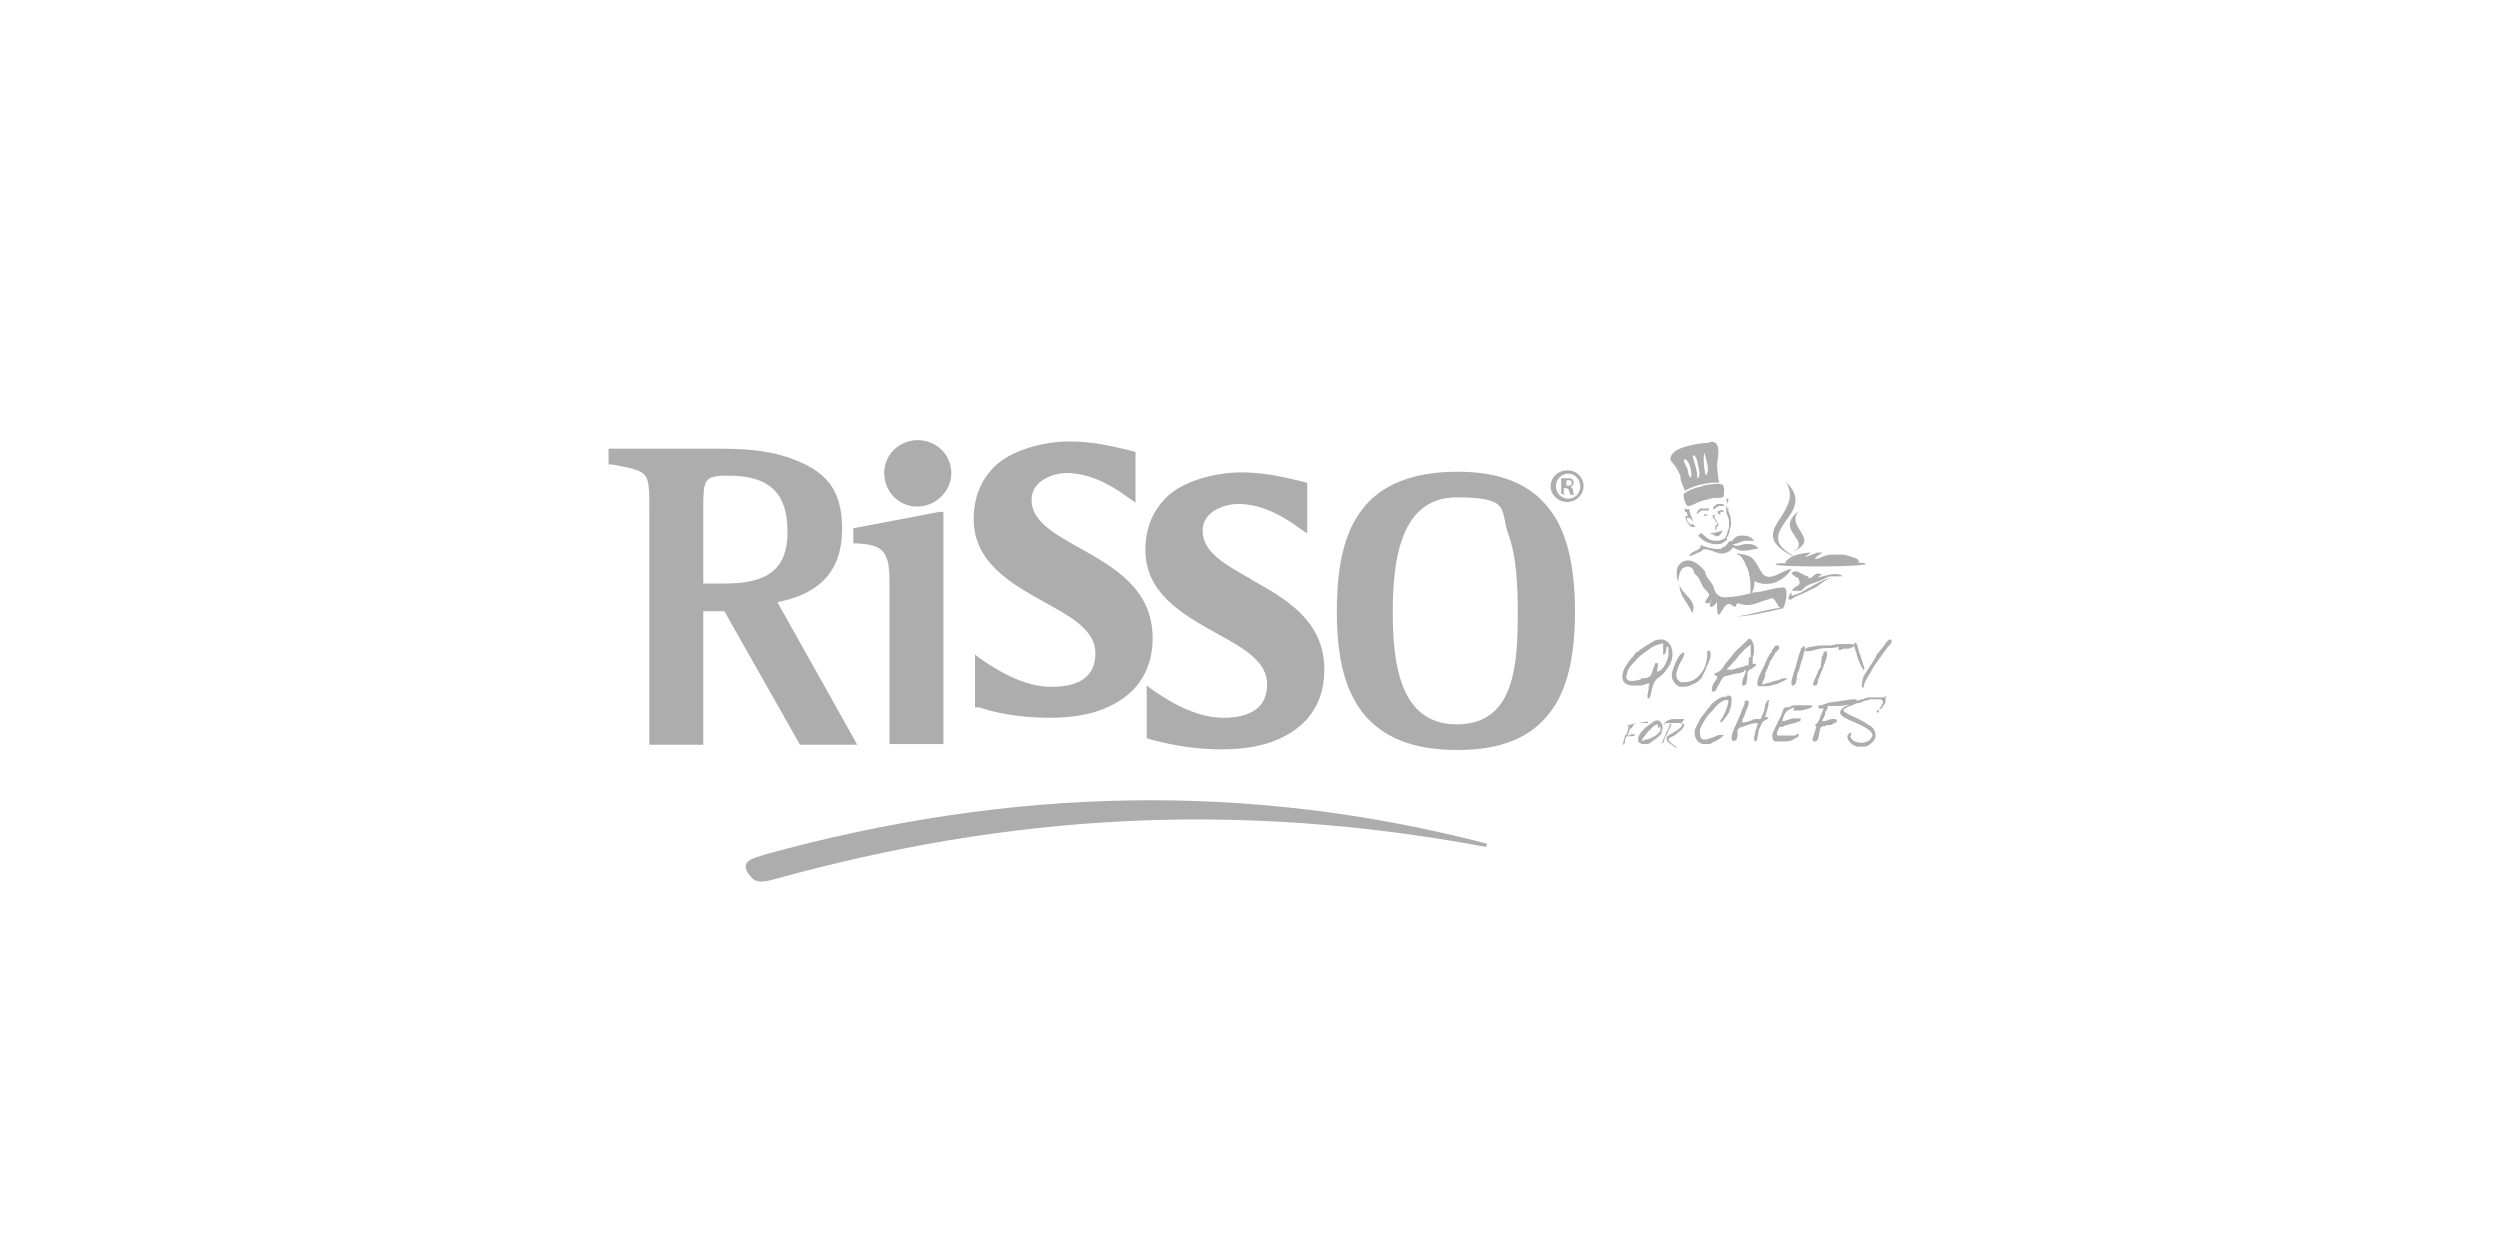 <svg xmlns="http://www.w3.org/2000/svg" xmlns:xlink="http://www.w3.org/1999/xlink" id="Capa_1" viewBox="0 0 380 190"><defs><style>      .st0 {        fill: #e42144;      }      .st1 {        fill: #eceded;      }      .st2 {        fill: #d9dadb;      }      .st3 {        fill: #adadad;      }      .st4 {        display: none;      }      .st5 {        fill: #e2001a;      }    </style></defs><g id="Bkg" class="st4"><rect class="st2" x="380" y="-1330" width="380" height="190"></rect><rect class="st2" x="-380" y="-1330" width="380" height="190"></rect><rect class="st1" y="-1330" width="380" height="190"></rect><rect class="st1" x="380" y="-1140" width="380" height="190"></rect><rect class="st1" x="-380" y="-1140" width="380" height="190"></rect><rect class="st2" y="-1140" width="380" height="190"></rect><rect class="st2" x="380" y="-950" width="380" height="190"></rect><rect class="st2" x="-380" y="-950" width="380" height="190"></rect><rect class="st1" y="-950" width="380" height="190"></rect><rect class="st1" x="380" y="-760" width="380" height="190"></rect><rect class="st1" x="-380" y="-760" width="380" height="190"></rect><rect class="st2" y="-760" width="380" height="190"></rect><rect class="st2" x="380" y="-570" width="380" height="190"></rect><rect class="st2" x="-380" y="-570" width="380" height="190"></rect><rect class="st1" y="-570" width="380" height="190"></rect><rect class="st1" x="380" y="-380" width="380" height="190"></rect><rect class="st1" x="-380" y="-380" width="380" height="190"></rect><rect class="st2" y="-380" width="380" height="190"></rect><rect class="st2" x="380" y="-190" width="380" height="190"></rect><rect class="st2" x="-380" y="-190" width="380" height="190"></rect><rect class="st1" y="-190" width="380" height="190"></rect><rect class="st2" x="380" y="190" width="380" height="190"></rect><rect class="st2" x="-380" y="190" width="380" height="190"></rect><rect class="st1" y="190" width="380" height="190"></rect><rect class="st1" x="380" width="380" height="190"></rect><rect class="st1" x="-380" width="380" height="190"></rect><rect class="st2" width="380" height="190"></rect></g><g><g><path class="st3" d="M139.5,66.9c-2.8,0-5.1,2.2-5.1,5s2.2,5.1,5,5.1,5.2-2.3,5.2-5.1-2.3-5-5.1-5"></path><path class="st3" d="M110.1,88.7h-3.2v-11.1c0-4.7,0-5.3,3.8-5.3,6.2,0,9,2.6,9,8.5s-3.2,7.9-9.6,7.9M118.3,91.5c6.5-1.3,9.7-4.9,9.7-11.1s-2.6-8.8-7.7-10.7c-4.1-1.5-8.7-1.5-11.2-1.5h-16.6v2.4h.5c2.8.5,4.3.8,5,1.6.7.8.7,2.4.7,5.4v35.6h8.2v-20.3h3.2c.3.5,11.5,20.3,11.5,20.3h8.7s-11.4-20.4-12.1-21.6"></path><path class="st3" d="M129.7,80.2v2.4h.5c4.1.2,5,1.2,5,5.9v24.6h8.2v-35.3h-.6c0,0-13.1,2.5-13.1,2.5h0Z"></path><path class="st3" d="M164.1,83.3c-3.9-2.2-7.3-4.1-7.3-7.3s3.7-4.1,5.3-4.1c4.1,0,7.7,2.5,9.2,3.6l1.3.9v-7.7l-1.1-.3c-1.8-.4-5.1-1.3-8.9-1.3s-8.5,1.2-11.1,3.5c-2.3,2.1-3.5,4.9-3.5,8.3,0,6.6,5.7,9.8,10.7,12.6,4.2,2.3,7.8,4.3,7.8,7.8s-2.4,5.1-6.7,5.1-8.5-2.7-10.8-4.3l-.8-.6v8h.6c2,.7,5.7,1.6,10.7,1.6s8.3-1,11-2.8c3.1-2.1,4.7-5.3,4.7-9.3,0-7.5-5.9-10.8-11.1-13.7"></path><path class="st3" d="M190.1,88c-3.9-2.2-7.3-4.1-7.3-7.3s3.7-4.1,5.4-4.1c4.1,0,7.7,2.5,9.2,3.6l1.3.9v-7.7l-1.1-.3c-1.8-.4-5.1-1.3-8.9-1.3s-8.5,1.2-11.1,3.5c-2.3,2.1-3.5,4.9-3.5,8.3,0,6.6,5.7,9.8,10.7,12.6,4.2,2.3,7.8,4.3,7.8,7.8s-2.4,5.1-6.7,5.1-8.5-2.7-10.8-4.3l-.8-.6v8l.6.2c2,.5,5.7,1.5,10.7,1.5s8.3-1,11-2.8c3.1-2.1,4.7-5.3,4.7-9.3,0-7.5-5.9-10.8-11.1-13.7"></path><path class="st3" d="M229.4,104.5c-1.4,3.8-4,5.6-8,5.6-8.6,0-9.7-9.2-9.7-17.1s1.2-17.4,9.7-17.4,6.5,1.9,7.9,5.7c1.2,3.3,1.4,7.6,1.4,11.7s-.1,8.1-1.3,11.5M235.6,77.5c-2.9-3.9-7.5-5.8-14.1-5.8s-11.6,1.9-14.5,5.8c-2.6,3.4-3.8,8.3-3.8,15.5s1.3,11.9,3.9,15.3c3,3.8,7.7,5.7,14.4,5.7s11.2-1.9,14.1-5.7c2.6-3.4,3.8-8.4,3.8-15.3s-1.2-12.1-3.8-15.5"></path><path class="st3" d="M238.3,71.5c1.4,0,2.4,1.1,2.4,2.4s-1.1,2.4-2.5,2.4-2.5-1.1-2.5-2.4,1.1-2.4,2.5-2.4h.1ZM238.3,72c-1,0-1.8.9-1.8,1.9s.8,1.9,1.9,1.9,1.8-.9,1.8-1.9-.8-1.9-1.8-1.9h0ZM237.9,75.1h-.6v-2.4h.9c.4,0,.7,0,.8.2.1,0,.2.3.2.5s-.2.5-.5.6h0c.2,0,.4.3.4.6s.1.5.2.6h-.6s-.1-.3-.2-.6c0-.2-.2-.4-.5-.4h-.3v1h.2ZM238,73.8h.3c.3,0,.6,0,.6-.4s-.2-.4-.5-.4h-.3v.7h-.1Z"></path></g><g><path class="st3" d="M248.1,104.2c.4,0,.8,0,1.2,0,.5,0,.8-.2,1.1-.3h.3v.3h-.1c0,.5,0,.7-.1,1,0,.3-.1.4-.1.5v.3c0,0,.2.2.3.2.1-.3.3-.8.4-1.5.2-.8.5-1.4,1-1.7.6-.4,1.1-1,1.5-1.6.4-.7.6-1.2.6-1.8v-.4c0-.6-.2-1.1-.6-1.5-.3-.3-.6-.5-.9-.5-.5,0-1,0-1.4.3-.3.2-.7.4-1.2.7-.6.4-1,.7-1.2.9-.2,0-.3.2-.4.3,0,0-.1.2-.2.3-.4.4-.8.9-1.1,1.4-.2.3-.4.7-.5,1,0,0,0,.3-.1.4v.5c0,.4.2.7.5.9.3.2.6.3,1.1.3h-.1ZM247.3,102.6c0-.5.2-.9.5-1.3.3-.3.6-.7.9-1,.2-.2.4-.4.7-.7.2,0,.4-.3.5-.4,0,0,.1,0,.3-.2.2,0,.3-.2.3-.2.5-.4.9-.6,1.2-.7s.6-.2.9-.3h.2v1.7h0c.1,0,.3,0,.4-.4.1-.3.1-.5.1-.6v-.2c.2,0,.3,0,.3.2v1c0,.4-.2.9-.5,1.5s-.7,1-1.2,1.1v-.6h.1v-.7h-.4c-.2.6-.4,1.1-.6,1.7-.2.4-.6.6-1.2.6s-.3,0-.4.2c-.3,0-.7.2-1.2.2s-.6,0-.8-.2c-.1,0-.2-.2-.2-.4v-.3h0Z"></path><path class="st3" d="M258.7,102.9c.1-.2.3-.6.6-1.2,0-.2.2-.5.4-1,.2-.5.3-.8.3-.9h0v-.3h0c0-.3,0-.5-.2-.6h-.1c-.1,0-.2,0-.2.3v.6c-.1,1-.4,1.9-1,2.6-.7.9-1.5,1.3-2.6,1.3h-.3c-.2,0-.4-.2-.6-.4-.1-.2-.2-.4-.2-.7s.1-.7.3-1.2c.1-.3.3-.7.6-1.2.2-.4.3-.6.3-.7v-.3h-.1c-.3,0-.7.4-1.2,1.5-.4.9-.6,1.6-.6,2s.2.8.5,1.2c.3.3.6.5.9.5.5,0,1.1,0,1.6-.3.5-.2.9-.4,1.2-.7s.4-.4.4-.5h0Z"></path><path class="st3" d="M266.1,101.8c0,0,.3-.3.6-.5.2,0,.2-.2.2-.2v-.2h-.5v-.6c0-.4.1-.7.2-.9v-.7c0-.4,0-.7-.2-1.1-.1-.3-.3-.5-.4-.5s-.3,0-.5.3c-.5.5-1.1,1-1.6,1.5l-.6.7c-.1.2-.4.5-.7.9-.3.3-.5.6-.6.8-.4.6-.8.9-1.2,1-.1,0-.2,0-.2.2s0,0,.2.2c.1,0,.2,0,.2.2s-.1.4-.4.8-.4.8-.4,1.2,0,0,0,.2h.5c.3-.5.4-.9.6-1.1.4-.8.7-1.2.8-1.2.2,0,.8-.2,1.7-.4.4,0,.9-.2,1.3-.3h0v-.2h.3c0,.2-.2.6-.4,1.1-.2.6-.2.9-.2,1s0,.2.1.2c0,0,.1,0,.2,0,.2,0,.3-.2.4-.5,0-.2,0-.4.1-.6h0v-.2h0v-.4s0-.3.2-.6l.3-.2ZM265.8,99.9h0v.4h0v.8c-.5,0-.8.3-1.1.3-.7.2-1.2.3-1.4.4h-.1c-.2,0-.4,0-.5,0h-.2s0-.2.3-.4c.3-.3.5-.6.6-.7l.2-.2c.2-.2.4-.4.6-.7,0,0,.3-.4.9-1,.3-.3.6-.5,1-.8v1.9h-.3Z"></path><path class="st3" d="M268.3,102.3c.2-.4.4-.7.5-1.1.2-.3.2-.5.2-.5v-.2q.1,0,.1,0c0,0,.2-.3.3-.5.2-.3.3-.5.4-.7,0,0,.1-.2.3-.3.2-.3.4-.4.4-.5,0,0,0,0-.1-.2,0,0-.1-.2-.2-.2-.2,0-.4,0-.6.4,0,0-.2.2-.3.5v.2c-.2,0-.3.2-.3.2l-.7,1.4c0,.2-.3.7-.7,1.5-.3.6-.5,1.2-.5,1.6s.1.3.3.4c.2,0,.3,0,.5,0s.5,0,.8,0c.3,0,.7-.2,1.2-.3.2,0,.6-.2,1-.4.5-.2.7-.4.8-.5h0q0,0-.1,0h-.3c-.1,0-.5,0-1,.3-.4,0-.9.2-1.4.4-.5,0-.7.2-.7.2h-.4c.1-.3.3-.7.5-1.2v-.3Z"></path><path class="st3" d="M273.9,98.5c-.1,0-.2,0-.2.2v.2c-.2.4-.3.7-.4,1.1s-.2.8-.3,1.2c-.3.8-.5,1.6-.7,2.3v.4c0,0,0,.2.1.3h.1c.3,0,.5-.3.6-.9,0-.6.1-1,.3-1.3l1-3.4h0c0-.3-.2-.4-.3-.4l-.2.3Z"></path><path class="st3" d="M276.9,99.9c0,.4,0,.6-.1.7v.2h0v.5h0s0,0-.2.3c0,0,0,0-.2.3,0,0-.1.4-.4,1s-.4.9-.4,1,0,.3.1.3c0,0,.1,0,.2,0,.2,0,.4-.2.4-.5s.1-.5.2-.7l.6-1.5c.1-.4.3-.7.4-1.1.1-.3.2-.6.2-.8v-.6h-.2c-.2,0-.4.2-.4.6l-.2.2Z"></path><path class="st3" d="M279.4,98.8c.2,0,.5,0,.8-.2h.4c.4,0,.7,0,.9-.2.2,0,.3-.2.3-.3s-.1-.2-.3-.2c-.3,0-.8,0-1.5,0-.5,0-1,0-1.6.2-.3,0-.5,0-.8,0h-.8c0,0-.6,0-1.3.2-.7,0-1.1.3-1.1.4s0,.2.1.3c0,0,.2,0,.2,0,.6,0,1.1-.2,1.4-.3.9-.2,1.5-.2,1.7-.2.5,0,1.1,0,1.7-.2v.2Z"></path><path class="st3" d="M282.1,97.7s-.2,0-.2,0c0,0-.1.2-.1.3s0,.3.2.7c0,.2.1.4.2.6,0,.3.1.5.2.8,0,0,.1.3.2.5.1.3.3.6.3.7.2.3.3.5.4.6h0c0,0,.1-.2.1-.3l-.6-1.9c-.1-.2-.3-.8-.5-1.6,0-.2-.1-.3-.2-.3v-.2Z"></path><path class="st3" d="M287.4,97.2s0,0-.1,0c-.2,0-.4.2-.7.6-.2.3-.4.5-.5.7-.2.2-.4.5-.6.7s-.3.4-.4.7c-.2.3-.3.5-.5.8-.3.5-.6.9-.9,1.4s-.5.8-.5.9c-.1.4-.2.8-.2,1.1s0,.4.1.4h.2v-.4c0,0,.2-.5.6-1.2.1-.2.3-.5.6-1,.2-.4.4-.8.6-1,.3-.4.5-.7.5-.7,0,0,.2-.3.5-.7.1-.2.4-.5.8-1.1,0,0,.1-.2.3-.3.2-.2.3-.4.3-.5v-.3h0Z"></path><path class="st3" d="M248.4,109.9h2.1v-.2h-.3l-1.9.3-.7.2h-.2v.2c0,.2,0,0,0,0h.2l-.2.7c0,.2-.1.4-.2.5,0,0-.1.2-.2.2h0c0,0-.3,1.2-.3,1.2v.2h0c.2,0,.3-.2.3-.6s.2-.6.3-.7h.6s.2,0,.3,0c.2,0,.3-.2.3-.3h-.3c-.2,0-.4,0-.6.2h-.2s0-.2.1-.3c0,0,0,0,.1-.2,0,0,0-.3.1-.4h.1v-.2h.2l.4-.7Z"></path><path class="st3" d="M252.7,110.6v-.2h0c0-.3-.1-.4-.3-.6-.1-.2-.2-.3-.4-.3s-.5,0-.8.3c-.3.2-.6.4-1.1.8-.3.3-.6.6-.8.9-.1.2-.3.4-.3.7v.3c0,.2,0,.3.2.4.1,0,.3.2.4.2s.3,0,.5,0c0,0,.2,0,.3,0,.2,0,.5-.2,1-.6.4-.3.7-.5.8-.6,0,0,.1-.2.2-.2,0,0,.1-.2.2-.4v-.4h.1ZM252.4,110.4h0v.6c0,0-.1.2-.2.3-.2.3-.5.5-.9.7-.3.2-.6.3-.9.4-.2,0-.4,0-.6.2h-.2c0,0,0-.3.2-.5.2-.3.5-.6.8-1,.1,0,.3-.3.5-.5.3-.3.6-.4.7-.5h.1q.1,0,.1.2v.3h.2c0,0,0,0,0,0h0l.2-.2Z"></path><path class="st3" d="M254.1,110.2c0,0,0-.2-.2-.2h-.1c0,0,0,.3-.2.7-.1.2-.2.5-.3.6,0,0-.2.4-.4.9s-.3.8-.3.8h0q0,0,.1,0t.2-.3c0-.2.1-.2.1-.3,0,0,0-.3.3-.7.2-.3.3-.7.5-1,.2-.4.2-.6.2-.7h0Z"></path><path class="st3" d="M256,109.3c-.1,0-.2,0-.3,0h-1.1c-.4,0-.7,0-1,.2-.3,0-.5.3-.7.6h0s.2,0,.3-.2c0,0,.1,0,.2,0h1.5c.2,0,.4,0,.6,0,.1,0,.2.2.2.3,0,0,0,.2-.3.4-.2.2-.4.3-.6.5-.1,0-.4.2-.7.4-.1,0-.3.2-.5.3-.2,0-.3.3-.3.5s.1.4.4.6c0,0,.2.2.4.3.2.2.4.3.5.4.1,0,.3,0,.5.2h.1c.1,0,0,0,0,0h0c-.1,0-.2,0-.3-.2-.1,0-.3-.2-.5-.4-.2,0-.4-.3-.5-.4-.2-.2-.3-.3-.3-.4s.2-.3.5-.4c.5-.2.7-.4.8-.5.3-.3.5-.4.6-.5.3-.3.4-.5.5-.7h0q0-.2-.1-.3s-.2,0-.3-.2l.4-.4Z"></path><path class="st3" d="M262.4,105.9c-.4,0-.8,0-1.3.4-.3.2-.6.4-.9.7-.1,0-.2.3-.3.4-.2.2-.4.4-.5.6-.2.3-.5.6-.8,1-.1.2-.3.5-.6,1.1-.1.2-.2.5-.4.8v.6c0,.5.2.9.5,1.2.3.3.6.4.9.4h.7c.2,0,.3,0,.5-.2.4-.2.7-.3,1-.5.4-.2.7-.5.8-.7h-.5s-.4,0-.9.3c-.6.2-1,.3-1.2.4h-.2c-.3,0-.5,0-.6-.2-.2-.2-.2-.4-.2-.8s0,0,0-.2v-.2c0-.2.2-.7.7-1.5.4-.7.7-1,.9-1.2.3-.3.6-.6.9-1,.6-.6,1.1-.9,1.5-.9s.2,0,.3,0v.2c0,.4-.2,1-.5,1.7-.3.6-.5,1-.7,1.2v.3h.1c.2-.2.4-.3.5-.5.3-.3.5-.7.7-1,.2-.5.4-1.1.4-1.8s0-.4,0-.5c-.1-.2-.3-.3-.6-.3l-.2.2Z"></path><path class="st3" d="M269.1,106.8s0,0-.1-.2c0,0-.1-.2-.2-.2s-.1,0-.3.3c0,0,0,.2-.2.3v.5h-.1c0,.2,0,.6-.3,1.1,0,.2-.2.4-.3.7,0,0-.2,0-.6,0-.4,0-.6,0-.7.2-.3,0-.6.2-1,.3h-.5s0-.3.2-.7c.2-.4.3-.8.5-1.3.2-.4.3-.7.3-.9s0,0,0-.2,0-.2-.2-.2h-.4c0,.3,0,.6-.2.9,0,0-.1.3-.2.4,0,0-.1.5-.4,1.1-.4,1-.7,1.6-.8,1.8-.3.7-.4,1.2-.4,1.5s0,.2.2.4h.2c.1,0,.3,0,.4-.3,0,0,0-.2.1-.4v-.8c0-.2.2-.4.3-.5.2,0,.6-.2,1.2-.4.6-.2,1.1-.3,1.5-.3h.1c0,.2-.2.6-.4,1.3,0,.2-.1.5-.2,1,0,0,0,.2.1.3v.2c.2,0,.3,0,.4-.4,0,0,0-.2.1-.4,0-.4.1-1,.4-1.5.2-.5.4-.8.5-.8l.7-.4h0c0,0,0-.2-.1-.2h-.4c.2-.7.4-1.3.5-1.8,0-.2,0-.4.1-.7l.2.2Z"></path><path class="st3" d="M272.6,108h.6c.4,0,.9,0,1.3-.2.4,0,.7-.2,1-.4,0,0,0,0-.1-.2h-.9c-.6,0-1.2,0-1.6,0-.5,0-.8.2-.9.3h-.5c-.3,0-.4.2-.5.5-.1.4-.3.9-.6,1.4l-1,2.1v.5c0,.4.2.7.5.7h1.1c.6,0,1,0,1.4-.2.3-.2.6-.3.9-.5,0,0,.1,0,.1-.2s0-.2-.1-.3h0c-.1,0-.3.2-.4.3-.1,0-.3,0-.5,0h-2.1c-.1,0-.2,0-.2-.2s0-.4.2-.7c0,0,.1-.2.2-.4.3,0,.5,0,.8-.2.6-.2,1.1-.3,1.5-.4.6-.2.9-.3.9-.4h0v-.3h-.1q0,0-.1,0c-.2,0-.4,0-.8,0-.4,0-.9.2-1.5.4h-.3c.2-.8.5-1.4.8-1.6.1,0,.5-.3,1.1-.5l-.2.3Z"></path><path class="st3" d="M286.8,106h-.4c-.1,0-.3,0-.4,0h-1.7c-.2,0-.6,0-1.2.3-.3,0-.6.2-.8.2,0,0,0,0-.2-.2h-.6l-3.5.5-1.2.4c-.2,0-.3,0-.3,0,0,0-.1.2-.1.3v.2h.6s.2,0,.2,0l-.5,1.2c-.1.4-.3.7-.4.9-.1.2-.3.3-.4.3,0,0,0,.2.1.3h.1l-.6,2s0,.2.2.3h.2c.3,0,.5-.3.6-1.1.1-.8.3-1.2.5-1.2.3,0,.5,0,.7-.2.1,0,.3,0,.4,0,.1,0,.3,0,.6-.2.4-.2.6-.3.5-.5,0,0,0-.2-.2-.2s-.2,0-.5,0c-.4,0-.7.2-1.1.3h-.4c0-.2.1-.4.2-.5,0,0,.1-.3.2-.4,0-.3,0-.5.2-.7,0,0,.1-.2.2-.3h0v-.2c0,0,0-.2.1-.2h1.4c.2,0,.3,0,.4,0,0,0,.5,0,1.2-.2h.2c-.2,0-.3.2-.5.2-.6.3-.9.7-.9,1s.3.6.9.9.8.4,1.1.5c.4.2.7.3,1.1.5.5.3,1,.5,1.2.7.4.3.6.6.6.8s-.2.7-.6.9c-.3.2-.7.3-1.1.3-.6,0-1.1-.2-1.4-.5,0,0-.2-.3-.3-.5h0s.2-.2.2-.3h0v-.2h-.1c-.1,0-.2,0-.3.2-.1,0-.2.2-.2.3,0,.3.1.6.4.9.3.4.7.6,1.2.7h1c.4,0,.8-.3,1.1-.6.4-.3.6-.7.6-1.1s-.2-1-.7-1.4c-.1,0-.6-.4-1.5-.9-.6-.3-1.2-.6-1.9-.9-.5-.3-.8-.5-.8-.6,0-.2.3-.4,1-.7.2,0,.6-.2,1-.4.5,0,.8-.2,1-.3.7-.2,1.1-.3,1.2-.3h1.4c.1,0,.2,0,.3.2,0,0,.1,0,.1.2s0,.3-.2.5c-.1.2-.2.4-.4.6h0c.2,0,.4,0,.6-.4s.4-.5.4-.7v-.3h0v-.3s-.2-.2-.3-.2h.5Z"></path><path class="st3" d="M285.5,107.9h-.2v.4h.2s0,0,.2-.2c0,0,.1,0,.2,0h-.4Z"></path><path class="st3" d="M261.7,83.4c-.8.2-2.6-.2-3.2-.6h0v.2h0c0,.7-1.4.7-1.8,1.5.5,0,1-.3,1.4-.5.3,0,.6-.3.8-.5h.4c.4,0,1.6.5,2,.6.9.2,1.9-.4,2.1-.9.6.3,1.1.6,1.8.5.7,0,1.4-.3,2.1-.3-.4-.6-1.3-.8-2-.7-.5,0-1.5.6-1.9,0,.7,0,1-.3,1.7-.5.5,0,.9,0,1.5,0-.4-.7-1.2-.8-1.9-.8s-1,.3-1.5.9c-.5-.3-.6.7-1.3.9h-.2Z"></path><path class="st3" d="M274.8,87.6c-.7,0-1.8-1.4-2.5-.4l.5.4c.4.3.5,0,.7.7.3.9-.9.7-1.1,1.5.3,0,1,0,1.3,0,.5-.2.4-.4.7-.6.4-.3,1.3-.6,1.9-.8.6-.2,1.2-.6,1.9-.8.6,0,1.3,0,1.9,0-.8-.8-2.9,0-3.8.2.2-.2.4-.3.6-.5-1.1-.5-1.3.7-2,.6v-.2Z"></path><path class="st3" d="M275.8,89.4c1-.6,1.7-1.5,3-1.6-1.2,0-2.2.7-3.2,1.2-.5.3-1,.5-1.4.8,0,0-.2,0-.3.2-.4.2-.9.3-1.3.5h-.3v-.5c-.2.2-.6.9-.4,1.1s.7-.2,1-.4c.5-.2,1.3-.5,1.8-.8.4-.2.8-.4,1.2-.6h-.1Z"></path><path class="st3" d="M255.3,89c0,1.7,1.4,2.7,1.9,4.2,1-1.9-1.7-2.9-1.9-4.4v.2h0Z"></path><path class="st3" d="M264.1,84.1v.2c.5,0,.9.8,1.2,1.4h0c0,.2.1.3.2.4.5,1.1.7,2.9.5,4.1-.8.2-1.6.4-2.5.5-.8,0-1.6.3-2.3-.2-.6-.4-.6-1.1-.9-1.6-.3-.6-1.1-1.3-1.1-2-2.3-2.9-3.9-1.4-4.2-.7-.2.5-.2,1.7.1,2.2,0-.7.3-1.9.8-2.1s.6-.3,1.2,0c.5.3.2.8.7,1.1.5.4.7,1.1,1,1.7.2.4.9.9,1,1.3,0,.3-1.1,1.3-.3,1.3s.3-.5.6-.5c-.1.4-.4.8,0,1.1.4-.2.7-.5.9-.8,0,.6-.1,1.5.2,2,.6-.4.8-1.6,1.6-1.7.4,0,.6.5,1,.4.1,0,.1-.4.3-.5.3,0,.6.2.9.2,1.3.3,2.6-.5,3.8-.8.5-.2.7-.3,1,.2.2.2.4.8.8,1.1-2.2.2-4.9,1.2-6.9,1.3,2.2,0,4.5-.6,7.2-1.2h.1c.5-.7.9-3.2.1-3.2h-.1c-1.2,0-2.5.5-3.8.7-.4,0-.7,0-1.1.2.4-.2.6-1.1.6-1.9.6.5,1.8.5,2.5.4,1.1-.2,2.5-1.1,3.1-2.2-1.2,0-3.1,2-4.3.8-.6-.7-.9-1.7-1.6-2.4-.6-.6-1.5-.6-2.3-.8h0Z"></path><path class="st3" d="M258.8,73.9c-.9.2-2.1.5-2.9,1.2,0,0,0,1.1.5,1.7.2.3.8,0,1.8-.5.5-.2,1.8-.5,2.2-.6.7,0,1.6,0,1.6-.3.2-1.5-.1-1.8-.4-1.8,0,0-.5-.2-2.7.2h-.1Z"></path><path class="st3" d="M255.4,72.7c0,.2.7,1.9.7,1.9,0,0,1.1-.7,2.7-1,1.8-.4,2.5-.2,2.5-.2,0,0-.3-2-.3-2.6,0-.9.6-2.9-.3-3.5-.3-.2-.7-.2-1,0-1,0-2.4.3-3.2.5-1.1.3-1.8.6-2.2,1.1l-.2.2c-.5.9,0,1,.5,1.7.4.6.8,1.3.9,1.9h-.1ZM259.1,68.9h0c.2,1,.9,2.4.2,3.4-.3-.9-.4-2.3-.3-3.4h0ZM258.1,70.7c.1.5.5,1.7-.1,2,0-1.1-.4-2.2-.7-3.3h0c.3-.8.8,1,.8,1.3h0ZM256,69.8h0c.8,0,1.3,2.2,1,2.8-.4-.3-.4-.9-.5-1.3s-.7-1.1-.5-1.5Z"></path><path class="st3" d="M262.5,76.5c0,0,.1-.2.2-.3v-.5h0c-.1,0-.2.2-.3.3,0,.2.2.4.2.6h-.1Z"></path><path class="st3" d="M256.8,77.4h-.5l-.2-.2h0v.5s.2.2.3.2c0,.2.1.3.2.5-.2,0-.3,0-.4,0v.2c0,.5.5,1.2.9,1.5.2,0,.4,0,.6,0-.1-.2-.3-.3-.4-.5-.1,0-.1.2-.2.2,0,0-.3-.3-.4-.3-.2-.2-.3-.5-.3-.8,0,0,.1,0,.2,0,.4,0,.6.4.7.6h0v-.3c-.2-.5-.5-1-.5-1.6v-.2.2Z"></path><path class="st3" d="M260.1,81.1c.1,0,.7.5,1,.4.2,0,.7-.5.7-.9-.4.2-.8.3-1.3.4h-.5l.2.2h-.1Z"></path><path class="st3" d="M262.5,77.3v-.4h-.1v.9c0,.2.1.4.2.6,0,.2.2.4.2.7v.8c0,.3,0,.6-.2.8,0,.3-.2.6-.3.9v.2h-.1s-.2,0-.3.2c-.3,0-.5.2-.8.2-.5,0-1,0-1.4-.3-.4-.2-.6-.5-.8-.6-.2-.2-.3-.3-.3-.3l-.5.4s0,0,.3.3c.2.2.5.5,1,.7s1.1.4,1.7.3c.3,0,.6,0,.9-.3.2,0,.3-.2.4-.3h.1v-.4c.2-.3.3-.6.4-.9,0-.3.1-.6.2-.9v-.9c0-.3-.1-.5-.2-.8,0-.2-.2-.4-.2-.6v-.5l-.2.2Z"></path><path class="st3" d="M259.7,77.3h-1.3s-.6.6-.5.8h.1l.2-.2c.1,0,.3-.3.4-.3h1.1s.2-.3,0-.4h0Z"></path><path class="st3" d="M261.3,76.6h-.2s-.2,0-.3.2c-.1,0-.3.2-.4.3h0v.3h.1c.1,0,.2-.2.3-.2s.3-.2.4-.3h.9c-.1-.4-.5-.3-.9-.3h0Z"></path><path class="st3" d="M259.4,78.2h-.4v.2h0c0,0,.5,0,.5,0v-.2c0,0,0,0,0,0l-.3-.3.2.2Z"></path><path class="st3" d="M260.7,78.4v-.2h0l-.4.2h0c0,0,0,.2.1.3,0,0,.2.2.2.3.2.2.3.4.5.6h0c0,0-.4.4-.4.4h0v.5h.2v-.4l.3-.2h0v-.2h0c-.1-.3-.3-.5-.4-.7,0,0-.1-.2-.2-.3v-.3Z"></path><path class="st3" d="M261.3,78.2h.2v-.4h.6c0,0-.4-.3-.4-.3h0l-.6.2h0v.4q-.2,0-.1,0h.3Z"></path><path class="st3" d="M272.3,84.7c-.2,0-.4.2-.5.3-.4.3-.5.5-.3.6-1,0-1.6,0-1.6.2,0,.2,3.1.3,6.9.3s6.9-.2,6.9-.4c0,0-.6-.2-1.5-.2.4,0,.5-.3,0-.6-.2,0-.9-.4-2-.6h-1.6c-.9,0-.8,0-2,.5-1.2.4-.8,0,.4-.8h-.8c-.4.2-.9.3-1.3.5-1,.4-.4,0,.4-.5-1.3,0-2.1.3-2.7.5-1.4-.8-2.2-1.6-2.3-2.4-.2-1,.5-2,1.2-3,1.2-1.6,2.5-3.5-.1-5.9h0c1.4,2.1.3,3.8-.7,5.4-.8,1.2-1.5,2.3-1.1,3.4.3.9,1.2,1.7,3,2.6h-.3Z"></path><path class="st3" d="M272.8,81.5c.4.5.7.9.6,1.4,0,.4-.4.7-1,1h0c1-.4,1.6-.9,1.8-1.4.2-.6-.2-1.2-.6-1.9-.6-.9-1.1-1.8-.2-2.9h0c-2.1,1.6-1.3,2.8-.6,3.7h0Z"></path></g><path class="st3" d="M225.9,128.2c-36-9.3-71.9-8.7-109.7,1.7-1,.3-1.8.6-2.2.8-1.2.8-.5,1.8,0,2.4s1,1.3,3.5.6h0c36-10,70.6-12,108.2-5,.2,0,.3,0,.3-.2s0-.3-.2-.3h0Z"></path></g><g id="Capa_3" class="st4"><circle class="st5" cx="-335" cy="-1285" r="15"></circle><circle class="st5" cx="50" cy="-900" r="16.7" transform="translate(947.8 -820.1) rotate(-88.1)"></circle><circle class="st5" cx="50" cy="-1090" r="16.7" transform="translate(11.1 .5) rotate(-.6)"></circle><circle class="st5" cx="-330" cy="-900" r="16.7"></circle><circle class="st0" cx="-330" cy="-330" r="16.7"></circle><circle class="st0" cx="-330" cy="-520" r="16.7"></circle><circle class="st5" cx="50" cy="-710" r="16.7" transform="translate(757.9 -636.4) rotate(-88.1)"></circle><circle class="st5" cx="-330" cy="-710" r="16.7"></circle><circle class="st5" cx="50" cy="-520" r="16.7" transform="translate(568 -452.7) rotate(-88.1)"></circle><circle class="st0" cx="50" cy="-330" r="16.7" transform="translate(378.2 -269) rotate(-88.1)"></circle><circle class="st0" cx="50" cy="49.6" r="16.7"></circle></g></svg>
